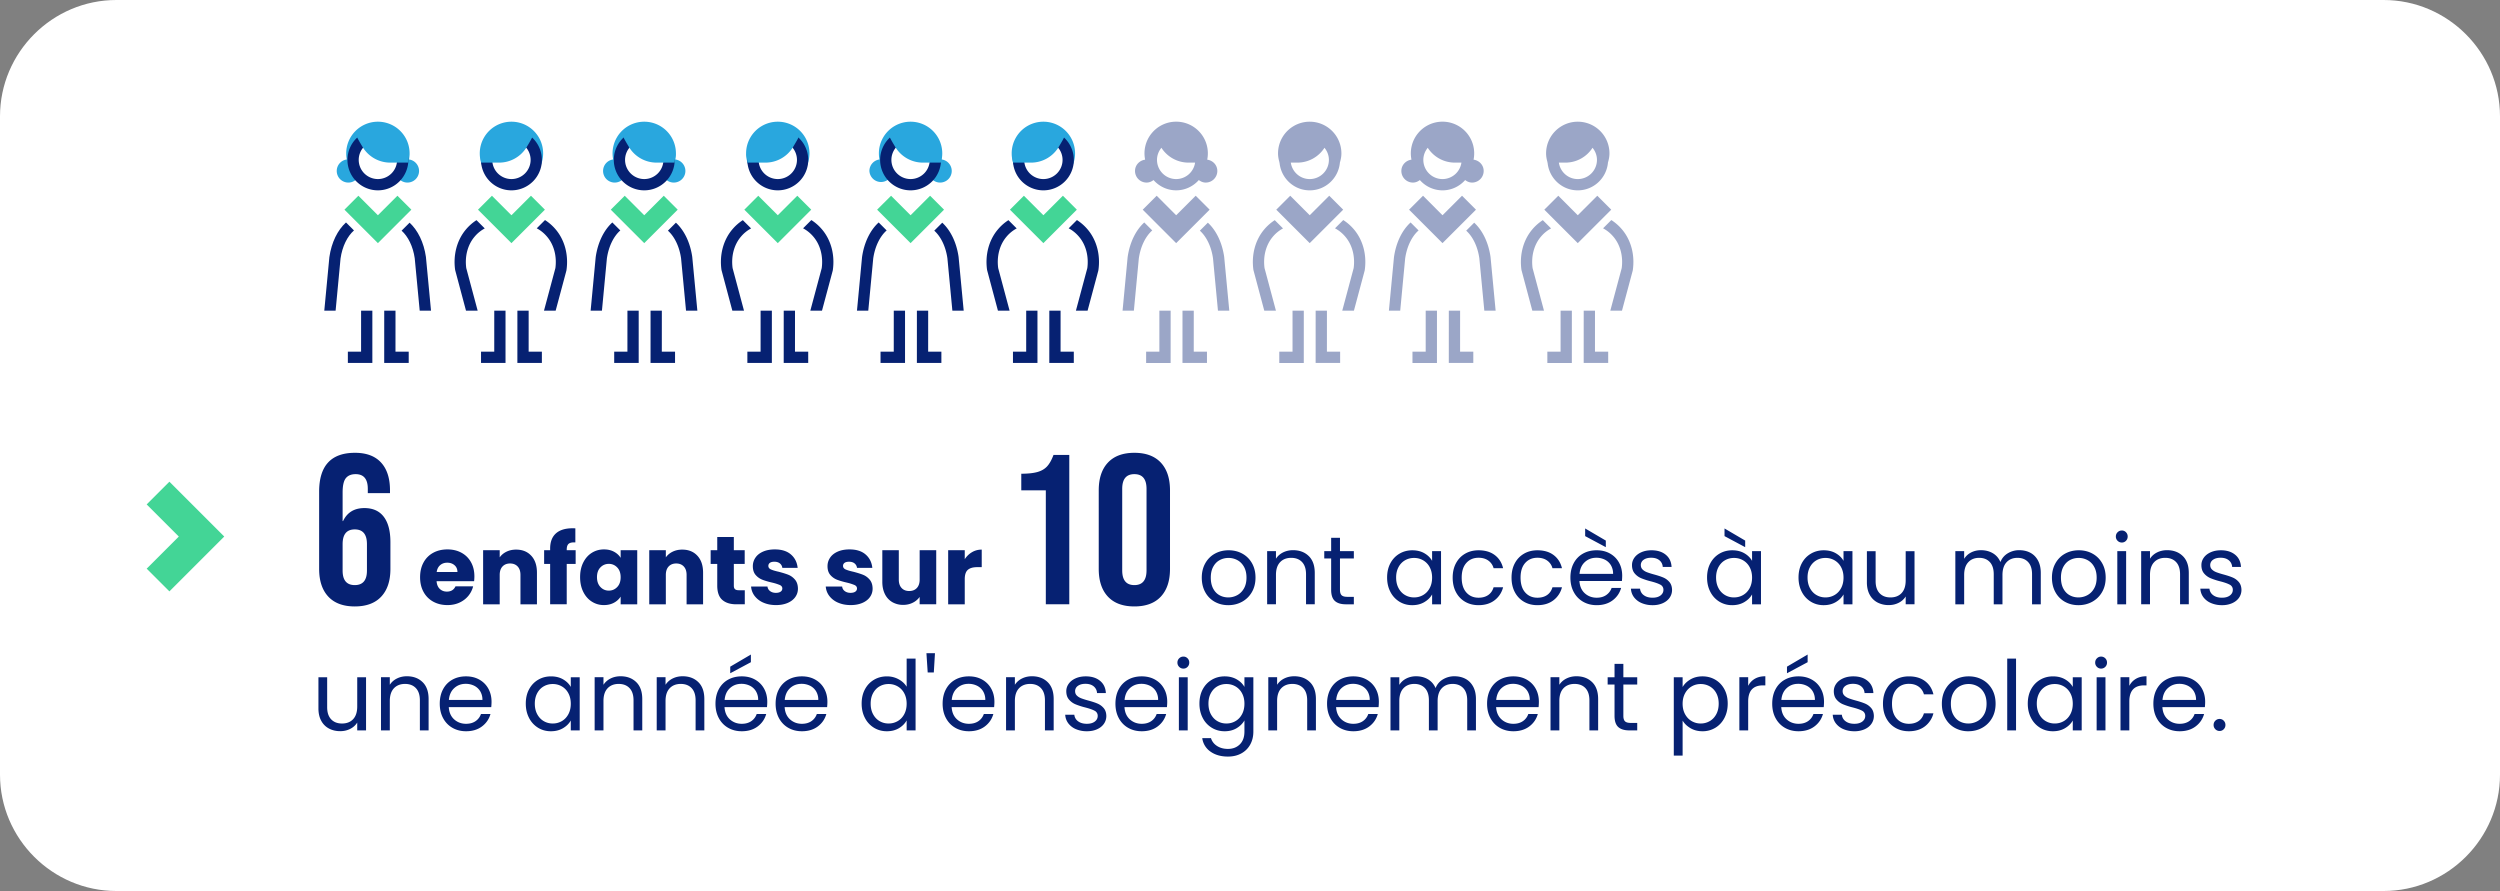 <svg xmlns="http://www.w3.org/2000/svg" id="Layer_1" data-name="Layer 1" version="1.1" viewBox="0 0 257.771 91.87"><rect x="0" y="0" width="257.771" height="91.87" fill="#808080" stroke="none"/><defs><style>.cls-1{fill:#29a7de}.cls-1,.cls-2,.cls-3,.cls-4{stroke-width:0}.cls-2{fill:#43d596}.cls-3{fill:#062172}.cls-4{fill:#9ba6c7}</style></defs><path d="M245.771 91.87H12c-6.6 0-12-5.4-12-12V12C0 5.4 5.4 0 12 0h233.771c6.6 0 12 5.4 12 12v67.87c0 6.6-5.4 12-12 12" style="fill:#fff;stroke-width:0"/><path d="M38.392 37.424h-2.525v-1.163h1.363l.002-4.227h1.161l-.001 5.39zM42.141 37.424h-2.526l.002-5.39h1.163l-.003 4.227h1.364v1.163zM35.675 22.937c-.864.787-1.496 2.043-1.715 3.58l-.517 5.45-.008.066h1.169l.509-5.38c.18-1.255.702-2.294 1.385-2.893l-.823-.823ZM44.437 31.98l-.521-5.49c-.215-1.504-.835-2.744-1.684-3.53l-.824.824c.67.6 1.178 1.62 1.354 2.842l.513 5.408h1.169l-.007-.055Z" class="cls-3"/><path d="m38.965 25.07-3.45-3.45 1.438-1.437 2.012 2.011 2.012-2.011 1.438 1.437-3.45 3.45z" class="cls-2"/><path d="M43.208 17.628a1.195 1.195 0 1 0-2.393 0 1.196 1.196 0 1 0 2.393 0M37.114 17.628a1.195 1.195 0 1 0-2.393 0 1.196 1.196 0 1 0 2.393 0" class="cls-1"/><path d="M38.965 19.045a2.559 2.559 0 1 1-.001-5.117 2.559 2.559 0 0 1 0 5.117m0-6.497a3.267 3.267 0 1 0 .002 6.535 3.267 3.267 0 0 0-.001-6.535" class="cls-1"/><path d="M38.965 14.508a1.98 1.98 0 0 0-1.978 1.978 1.98 1.98 0 0 0 1.978 1.977 1.98 1.98 0 0 0 1.978-1.977 1.98 1.98 0 0 0-1.978-1.978m0 5.118a3.143 3.143 0 0 1-3.14-3.14 3.143 3.143 0 0 1 3.14-3.14 3.143 3.143 0 0 1 3.14 3.14 3.143 3.143 0 0 1-3.14 3.14" class="cls-3"/><path d="M40.237 16.768a3.325 3.325 0 0 1-2.811-1.552s-.552-.896-.641-1.145l1.511-1.163.556.03c.538.03 1.068.189 1.516.49.796.537 1.551 1.376 1.812 2.519l-.089.82h-1.854Z" class="cls-1"/><path d="M52.123 37.424h-2.525v-1.163h1.363l.002-4.227h1.161l-.001 5.39zM55.872 37.424h-2.526l.002-5.39h1.161l-.001 4.227h1.364v1.163z" class="cls-3"/><path d="m52.734 25.07-3.448-3.45 1.437-1.437 2.011 2.011 2.012-2.011 1.438 1.437-3.45 3.45z" class="cls-2"/><path d="M52.735 19.045a2.559 2.559 0 1 1-.001-5.117 2.559 2.559 0 0 1 .001 5.117m0-6.497a3.267 3.267 0 1 0 0 6.535 3.267 3.267 0 0 0 0-6.535" class="cls-1"/><path d="M52.734 14.508a1.98 1.98 0 0 0-1.978 1.978 1.98 1.98 0 0 0 1.978 1.977 1.98 1.98 0 0 0 1.978-1.977 1.98 1.98 0 0 0-1.978-1.978m0 5.118a3.143 3.143 0 0 1-3.14-3.14 3.143 3.143 0 0 1 3.14-3.14 3.143 3.143 0 0 1 3.14 3.14 3.143 3.143 0 0 1-3.14 3.14" class="cls-3"/><path d="M51.462 16.768a3.325 3.325 0 0 0 2.811-1.552s.552-.896.64-1.145l-1.512-1.163-.554.03a3.007 3.007 0 0 0-1.516.49c-.796.537-1.551 1.376-1.813 2.519l.09.82h1.854Z" class="cls-1"/><path d="M48.916 24.426a3.554 3.554 0 0 1 1.066-.874l-.852-.852a4.843 4.843 0 0 0-1.106.98c-.915 1.095-1.314 2.612-1.094 4.163l1.119 4.19h1.202l-1.175-4.387c-.164-1.214.142-2.385.84-3.22M57.315 23.68a4.866 4.866 0 0 0-1.121-.99l-.852.852c.395.207.763.503 1.081.884.7.834 1.005 2.006.842 3.22l-1.176 4.387h1.203l1.105-4.121.013-.07c.221-1.551-.179-3.067-1.095-4.162M65.854 37.424h-2.525v-1.163h1.363l.002-4.227h1.161l-.001 5.39zM69.602 37.424h-2.526l.002-5.39h1.163l-.003 4.227h1.364v1.163zM63.136 22.937c-.863.787-1.496 2.043-1.715 3.58l-.516 5.45-.009.066h1.169l.509-5.38c.181-1.255.702-2.294 1.386-2.893l-.824-.823ZM71.898 31.98l-.521-5.49c-.215-1.504-.835-2.744-1.684-3.53l-.824.824c.67.6 1.178 1.62 1.354 2.842l.513 5.408h1.169l-.007-.055Z" class="cls-3"/><path d="m66.427 25.07-3.45-3.45 1.438-1.437 2.012 2.011 2.012-2.011 1.438 1.437-3.45 3.45z" class="cls-2"/><path d="M70.67 17.628a1.195 1.195 0 1 0-2.393 0 1.196 1.196 0 1 0 2.393 0M64.576 17.628a1.195 1.195 0 1 0-2.393 0 1.196 1.196 0 1 0 2.393 0" class="cls-1"/><path d="M66.427 19.045a2.559 2.559 0 1 1-.001-5.117 2.559 2.559 0 0 1 .001 5.117m0-6.497a3.267 3.267 0 1 0 0 6.535 3.267 3.267 0 0 0 0-6.535" class="cls-1"/><path d="M66.427 14.508a1.98 1.98 0 0 0-1.978 1.978 1.98 1.98 0 0 0 1.978 1.977 1.98 1.98 0 0 0 1.978-1.977 1.98 1.98 0 0 0-1.978-1.978m0 5.118a3.143 3.143 0 0 1-3.14-3.14 3.143 3.143 0 0 1 3.14-3.14 3.143 3.143 0 0 1 3.14 3.14 3.143 3.143 0 0 1-3.14 3.14" class="cls-3"/><path d="M67.699 16.768a3.325 3.325 0 0 1-2.811-1.552s-.552-.896-.64-1.145l1.512-1.163.553.03c.539.03 1.069.189 1.517.49.796.537 1.551 1.376 1.813 2.519l-.09.82h-1.854Z" class="cls-1"/><path d="M79.585 37.424H77.06v-1.163h1.363l.002-4.227h1.161l-.001 5.39zM83.333 37.424h-2.526l.002-5.39h1.163l-.003 4.227h1.364v1.163z" class="cls-3"/><path d="m80.196 25.07-3.45-3.45 1.438-1.437 2.012 2.011 2.012-2.011 1.438 1.437-3.45 3.45z" class="cls-2"/><path d="M80.196 19.045a2.559 2.559 0 1 1-.001-5.117 2.559 2.559 0 0 1 .001 5.117m0-6.497a3.267 3.267 0 1 0 0 6.535 3.267 3.267 0 0 0 0-6.535" class="cls-1"/><path d="M80.196 14.508a1.98 1.98 0 0 0-1.978 1.978 1.98 1.98 0 0 0 1.978 1.977 1.98 1.98 0 0 0 1.978-1.977 1.98 1.98 0 0 0-1.978-1.978m0 5.118a3.143 3.143 0 0 1-3.14-3.14 3.143 3.143 0 0 1 3.14-3.14 3.143 3.143 0 0 1 3.14 3.14 3.143 3.143 0 0 1-3.14 3.14" class="cls-3"/><path d="M78.924 16.768a3.325 3.325 0 0 0 2.811-1.552s.552-.896.64-1.145l-1.512-1.163-.554.03a3.007 3.007 0 0 0-1.516.49c-.796.537-1.551 1.376-1.813 2.519l.09.82h1.854Z" class="cls-1"/><path d="M76.378 24.426a3.554 3.554 0 0 1 1.066-.874l-.852-.852a4.818 4.818 0 0 0-1.105.98c-.916 1.095-1.315 2.612-1.095 4.163l1.119 4.19h1.202l-1.175-4.387c-.163-1.214.142-2.385.84-3.22M84.777 23.68a4.866 4.866 0 0 0-1.121-.99l-.852.852c.395.207.762.503 1.081.884.7.834 1.005 2.006.842 3.22l-1.176 4.387h1.203l1.105-4.121.013-.07c.221-1.551-.179-3.067-1.095-4.162M93.316 37.424h-2.525v-1.163h1.363l.002-4.227h1.161l-.001 5.39zM97.064 37.424h-2.526l.002-5.39h1.163l-.003 4.227h1.364v1.163zM90.598 22.937c-.863.787-1.496 2.043-1.715 3.58l-.516 5.45-.009.066h1.169l.509-5.38c.181-1.255.702-2.294 1.385-2.893l-.823-.823ZM99.36 31.98l-.521-5.49c-.215-1.504-.835-2.744-1.684-3.53l-.824.824c.67.6 1.178 1.62 1.354 2.842l.513 5.408h1.169l-.007-.055Z" class="cls-3"/><path d="m93.888 25.07-3.45-3.45 1.439-1.437 2.011 2.011 2.012-2.011 1.438 1.437-3.45 3.45z" class="cls-2"/><path d="M98.132 17.628a1.195 1.195 0 1 0-2.393 0 1.196 1.196 0 1 0 2.393 0M92.037 17.628a1.195 1.195 0 1 0-2.393 0 1.198 1.198 0 0 0 2.393 0" class="cls-1"/><path d="M93.888 19.045a2.559 2.559 0 1 1-.001-5.117 2.559 2.559 0 0 1 .001 5.117m0-6.497a3.267 3.267 0 1 0 0 6.535 3.267 3.267 0 0 0 0-6.535" class="cls-1"/><path d="M93.888 14.508a1.98 1.98 0 0 0-1.978 1.978 1.98 1.98 0 0 0 1.978 1.977 1.98 1.98 0 0 0 1.978-1.977 1.98 1.98 0 0 0-1.978-1.978m0 5.118a3.143 3.143 0 0 1-3.14-3.14 3.143 3.143 0 0 1 3.14-3.14 3.143 3.143 0 0 1 3.14 3.14 3.143 3.143 0 0 1-3.14 3.14" class="cls-3"/><path d="M95.161 16.768a3.325 3.325 0 0 1-2.811-1.552s-.552-.896-.641-1.145l1.511-1.163.556.03c.538.03 1.068.189 1.516.49.796.537 1.551 1.376 1.812 2.519l-.089.82h-1.854Z" class="cls-1"/><path d="M106.97 37.424h-2.525v-1.163h1.363l.002-4.227h1.161l-.001 5.39zM110.718 37.424h-2.526l.002-5.39h1.161l-.001 4.227h1.364v1.163z" class="cls-3"/><path d="m107.581 25.07-3.448-3.45 1.437-1.437 2.011 2.011 2.012-2.011 1.438 1.437-3.45 3.45z" class="cls-2"/><path d="M107.581 19.045a2.559 2.559 0 1 1-.001-5.117 2.559 2.559 0 0 1 .001 5.117m0-6.497a3.267 3.267 0 1 0 0 6.535 3.267 3.267 0 0 0 0-6.535" class="cls-1"/><path d="M107.581 14.509a1.98 1.98 0 0 0-1.978 1.978 1.98 1.98 0 0 0 1.978 1.977 1.98 1.98 0 0 0 1.978-1.977 1.98 1.98 0 0 0-1.978-1.978m0 5.118a3.143 3.143 0 0 1-3.14-3.14 3.143 3.143 0 0 1 3.14-3.14 3.143 3.143 0 0 1 3.14 3.14 3.143 3.143 0 0 1-3.14 3.14" class="cls-3"/><path d="M106.309 16.768a3.325 3.325 0 0 0 2.811-1.552s.552-.896.64-1.145l-1.51-1.163-.556.03a3.007 3.007 0 0 0-1.516.49c-.796.537-1.551 1.376-1.813 2.519l.09.82h1.854Z" class="cls-1"/><path d="M103.763 24.426a3.554 3.554 0 0 1 1.066-.874l-.852-.852a4.818 4.818 0 0 0-1.105.98c-.916 1.095-1.315 2.612-1.095 4.163l1.119 4.19h1.202l-1.175-4.387c-.163-1.214.142-2.385.84-3.22M112.161 23.68a4.866 4.866 0 0 0-1.121-.99l-.852.852c.395.207.763.503 1.081.884.7.834 1.005 2.006.842 3.22l-1.176 4.387h1.203l1.105-4.121.013-.07c.221-1.551-.178-3.067-1.095-4.162" class="cls-3"/><path d="M119.54 36.262h-1.365v1.163h2.526l.002-5.391h-1.162l-.001 4.228zM123.088 32.034h-1.163l-.002 5.39h2.526v-1.162h-1.363l.002-4.228zM117.983 22.937c-.863.787-1.495 2.043-1.715 3.58l-.516 5.45-.009.066h1.169l.509-5.38c.181-1.255.702-2.294 1.386-2.893l-.824-.823ZM126.745 31.98l-.521-5.49c-.215-1.504-.835-2.744-1.684-3.53l-.824.824c.67.6 1.178 1.62 1.354 2.842l.512 5.408h1.17l-.007-.055ZM123.285 20.182l-2.012 2.012-2.011-2.012-1.438 1.438 3.449 3.449 3.45-3.449-1.438-1.438zM118.226 18.825c.272 0 .511-.107.712-.26.576.646 1.404 1.06 2.335 1.06s1.76-.414 2.336-1.06c.201.153.439.26.711.26.661 0 1.197-.536 1.197-1.197 0-.606-.458-1.086-1.042-1.165a3.267 3.267 0 1 0-6.403 0c-.585.079-1.042.559-1.042 1.165 0 .66.535 1.197 1.196 1.197m1.526-3.587a3.323 3.323 0 0 0 2.794 1.53h.677a1.976 1.976 0 0 1-1.95 1.696 1.98 1.98 0 0 1-1.977-1.978c0-.475.175-.906.456-1.248M133.27 36.262h-1.365v1.163h2.526l.002-5.391h-1.162l-.001 4.228zM136.818 32.034h-1.163l-.002 5.39h2.526v-1.162h-1.363l.002-4.228zM137.054 20.182l-2.012 2.012-2.01-2.012-1.439 1.438 3.449 3.449 3.45-3.449-1.438-1.438zM131.917 16.768h.014c.145 1.598 1.478 2.859 3.112 2.859 1.639 0 2.974-1.267 3.113-2.872.091-.3.154-.611.154-.94a3.267 3.267 0 0 0-6.534 0c0 .302.054.589.131.867l.01.086Zm3.126 1.696c-.994 0-1.811-.74-1.949-1.696h.677a3.323 3.323 0 0 0 2.793-1.53c.281.342.457.773.457 1.248a1.98 1.98 0 0 1-1.978 1.978M131.225 24.426a3.554 3.554 0 0 1 1.066-.874l-.852-.852a4.843 4.843 0 0 0-1.106.98c-.915 1.095-1.314 2.612-1.094 4.163l1.119 4.19h1.202l-1.175-4.387c-.164-1.214.142-2.385.84-3.22M139.623 23.68a4.866 4.866 0 0 0-1.121-.99l-.852.852c.395.207.762.503 1.081.884.7.834 1.005 2.006.842 3.22l-1.176 4.387h1.203l1.105-4.121.013-.07c.221-1.551-.179-3.067-1.095-4.162M160.909 36.262h-1.365v1.163h2.526l.002-5.391h-1.162l-.001 4.228zM164.457 32.034h-1.163l-.002 5.39h2.526v-1.162h-1.363l.002-4.228zM164.693 20.182l-2.012 2.012-2.01-2.012-1.439 1.438 3.449 3.449 3.45-3.449-1.438-1.438zM159.556 16.768h.014c.145 1.598 1.478 2.859 3.112 2.859 1.639 0 2.974-1.267 3.113-2.872.091-.3.154-.611.154-.94a3.267 3.267 0 0 0-6.534 0c0 .302.054.589.131.867l.01.086Zm3.126 1.696c-.994 0-1.811-.74-1.949-1.696h.677a3.323 3.323 0 0 0 2.793-1.53c.281.342.457.773.457 1.248a1.98 1.98 0 0 1-1.978 1.978M158.863 24.426a3.554 3.554 0 0 1 1.066-.874l-.852-.852a4.843 4.843 0 0 0-1.106.98c-.915 1.095-1.314 2.612-1.094 4.163l1.119 4.19h1.202l-1.175-4.387c-.164-1.214.142-2.385.84-3.22M167.262 23.68a4.866 4.866 0 0 0-1.121-.99l-.852.852c.395.207.762.503 1.081.884.7.834 1.005 2.006.842 3.22l-1.176 4.387h1.203l1.105-4.121.013-.07c.221-1.551-.179-3.067-1.095-4.162M147.001 36.262h-1.364v1.163h2.525l.002-5.391h-1.162l-.001 4.228zM150.549 32.034h-1.163l-.002 5.39h2.526v-1.162h-1.363l.002-4.228zM145.445 22.937c-.863.787-1.496 2.043-1.715 3.58l-.516 5.45-.009.066h1.169l.509-5.38c.181-1.255.702-2.294 1.385-2.893l-.823-.823ZM154.207 31.98l-.521-5.49c-.215-1.504-.835-2.744-1.684-3.53l-.824.824c.67.6 1.178 1.62 1.354 2.842l.514 5.408h1.168l-.007-.055ZM150.746 20.182l-2.012 2.012-2.01-2.012-1.438 1.438 3.448 3.449 3.45-3.449-1.438-1.438zM145.688 18.825c.272 0 .511-.107.712-.26a3.121 3.121 0 0 0 2.335 1.062c.932 0 1.76-.416 2.336-1.062.201.153.439.26.711.26.661 0 1.197-.536 1.197-1.197 0-.606-.457-1.086-1.042-1.165a3.267 3.267 0 1 0-6.403 0c-.585.079-1.042.559-1.042 1.165 0 .66.535 1.197 1.196 1.197m1.526-3.587a3.323 3.323 0 0 0 2.794 1.53h.677a1.976 1.976 0 0 1-1.95 1.696 1.98 1.98 0 0 1-1.977-1.978c0-.475.175-.906.456-1.248" class="cls-4"/><path d="m17.466 60.977 5.656-5.655-5.656-5.656-2.343 2.343 3.313 3.313-3.313 3.312 2.343 2.343z" class="cls-2"/><path d="M33.852 61.517c-.63-.675-.946-1.628-.946-2.86v-7.965c0-2.669 1.232-4.004 3.696-4.004 1.174 0 2.069.334 2.684 1.001.617.668.925 1.625.925 2.871v.287h-2.288v-.44c0-1.013-.418-1.518-1.254-1.518-.455 0-.792.14-1.013.418s-.33.77-.33 1.473v2.948h.044c.426-.894 1.16-1.341 2.2-1.341.88 0 1.548.3 2.003.902s.682 1.474.682 2.617v2.75c0 1.233-.316 2.186-.947 2.86-.63.675-1.54 1.012-2.728 1.012s-2.097-.337-2.728-1.011Zm3.983-2.684v-2.729c0-1.011-.419-1.517-1.255-1.517s-1.254.506-1.254 1.517v2.729c0 .997.418 1.495 1.254 1.495s1.255-.498 1.255-1.495ZM48.885 59.929h-3.87c.026.346.138.611.334.795s.439.275.725.275c.427 0 .724-.18.89-.54h1.82a2.496 2.496 0 0 1-.504.99c-.244.293-.549.523-.915.69s-.777.25-1.23.25c-.547 0-1.034-.117-1.46-.35a2.492 2.492 0 0 1-1-1c-.24-.434-.36-.94-.36-1.52s.118-1.087.354-1.52c.237-.434.569-.767.995-1s.917-.35 1.47-.35c.54 0 1.02.113 1.44.34s.749.55.985.97.355.91.355 1.47c0 .16-.01.326-.03.5Zm-1.72-.95c0-.294-.1-.527-.3-.7-.2-.174-.45-.26-.75-.26-.287 0-.529.082-.726.25s-.318.403-.364.71h2.14ZM54.78 57.304c.39.422.584 1.005.584 1.745v3.26h-1.7v-3.03c0-.374-.097-.664-.29-.87-.194-.207-.453-.31-.78-.31s-.586.103-.78.31c-.193.206-.29.496-.29.87v3.03h-1.71v-5.58h1.71v.74c.174-.247.406-.442.7-.585s.623-.215.99-.215c.653 0 1.175.21 1.565.635ZM59.354 58.148h-.92v4.16h-1.71v-4.16h-.62v-1.42h.62v-.16c0-.686.197-1.208.59-1.564s.97-.535 1.73-.535c.127 0 .22.003.28.01v1.45c-.326-.02-.556.026-.69.14-.133.113-.2.317-.2.61v.05h.92v1.42ZM60.139 57.999c.217-.434.512-.767.885-1 .373-.233.79-.35 1.25-.35.393 0 .738.08 1.035.24.297.16.525.37.685.63v-.79h1.71v5.58h-1.71v-.79a1.85 1.85 0 0 1-.695.63c-.297.16-.642.24-1.035.24-.454 0-.867-.119-1.24-.356-.373-.236-.668-.573-.885-1.01s-.325-.941-.325-1.514.108-1.077.325-1.51Zm3.5.51a1.152 1.152 0 0 0-.865-.37c-.34 0-.629.122-.865.365-.237.243-.355.578-.355 1.005s.118.764.355 1.014c.236.25.525.375.865.375.34 0 .628-.123.865-.37.237-.246.355-.583.355-1.01s-.118-.763-.355-1.01ZM71.909 57.304c.39.422.585 1.005.585 1.745v3.26h-1.7v-3.03c0-.374-.097-.664-.29-.87-.194-.207-.453-.31-.78-.31s-.587.103-.78.31c-.193.206-.29.496-.29.87v3.03h-1.71v-5.58h1.71v.74c.173-.247.406-.442.7-.585s.623-.215.99-.215c.653 0 1.175.21 1.565.635ZM76.794 60.858v1.45h-.87c-.62 0-1.104-.15-1.45-.455-.347-.302-.52-.797-.52-1.485v-2.22h-.68v-1.42h.68v-1.36h1.71v1.36h1.12v1.42h-1.12v2.24c0 .168.04.288.12.361.08.073.213.11.4.11h.61ZM78.714 62.139a2.226 2.226 0 0 1-.9-.686 1.8 1.8 0 0 1-.37-.975h1.69c.02.194.11.35.27.47.16.12.357.18.59.18.213 0 .378-.041.495-.124a.384.384 0 0 0 .175-.325c0-.16-.084-.279-.25-.356a5.155 5.155 0 0 0-.81-.255c-.4-.092-.734-.191-1-.295s-.497-.266-.69-.49c-.194-.223-.29-.524-.29-.904 0-.32.088-.612.265-.875.176-.264.436-.472.78-.625s.751-.23 1.225-.23c.7 0 1.251.173 1.655.52s.635.807.695 1.38h-1.58a.682.682 0 0 0-.255-.46c-.144-.113-.332-.17-.565-.17-.2 0-.354.038-.46.114a.368.368 0 0 0-.16.316c0 .16.085.28.255.36s.435.16.795.24c.413.107.75.211 1.01.315.26.103.488.27.685.5.196.23.298.538.305.924 0 .328-.092.619-.275.875-.184.257-.447.46-.79.606s-.742.22-1.195.22c-.487 0-.92-.083-1.3-.25ZM86.413 62.139a2.226 2.226 0 0 1-.9-.686 1.8 1.8 0 0 1-.37-.975h1.69c.02.194.11.35.27.47.16.12.357.18.59.18.214 0 .379-.041.496-.124a.384.384 0 0 0 .175-.325c0-.16-.084-.279-.25-.356a5.155 5.155 0 0 0-.81-.255c-.4-.092-.734-.191-1-.295s-.497-.266-.69-.49c-.194-.223-.29-.524-.29-.904 0-.32.088-.612.265-.875.176-.264.436-.472.78-.625s.75-.23 1.225-.23c.7 0 1.251.173 1.654.52s.636.807.696 1.38h-1.58a.682.682 0 0 0-.255-.46c-.144-.113-.332-.17-.565-.17-.2 0-.354.038-.46.114a.368.368 0 0 0-.16.316c0 .16.085.28.254.36s.436.16.795.24c.414.107.75.211 1.01.315.26.103.489.27.686.5.196.23.298.538.304.924 0 .328-.091.619-.275.875-.183.257-.446.46-.79.606s-.741.22-1.194.22c-.487 0-.92-.083-1.3-.25ZM96.533 56.728v5.58h-1.71v-.76a1.883 1.883 0 0 1-.705.595c-.296.15-.625.225-.984.225a2.21 2.21 0 0 1-1.13-.284 1.93 1.93 0 0 1-.76-.825c-.18-.36-.27-.783-.27-1.27v-3.26h1.7v3.03c0 .373.096.663.29.87.193.206.453.31.78.31.333 0 .596-.104.79-.31.193-.207.29-.497.29-.87v-3.03h1.71ZM100.224 56.934c.3-.177.633-.265 1-.265v1.81h-.47c-.427 0-.747.091-.96.275s-.32.505-.32.965v2.59h-1.71v-5.58h1.71v.93c.2-.308.45-.549.75-.725ZM107.833 50.56h-2.53v-1.715c.69 0 1.243-.059 1.661-.176s.752-.312 1.001-.583.47-.664.66-1.178h1.628v15.4h-2.42V50.56ZM114.235 61.517c-.63-.675-.946-1.628-.946-2.86V50.56c0-1.232.315-2.185.946-2.86.63-.674 1.54-1.012 2.728-1.012s2.097.338 2.728 1.012c.63.675.946 1.628.946 2.86v8.096c0 1.233-.315 2.186-.946 2.86-.63.675-1.54 1.012-2.728 1.012s-2.098-.337-2.728-1.011Zm3.982-2.707v-8.404c0-1.012-.418-1.517-1.254-1.517s-1.254.505-1.254 1.517v8.404c0 1.012.418 1.518 1.254 1.518s1.254-.506 1.254-1.518ZM125.248 62.049a2.49 2.49 0 0 1-.98-.995c-.237-.43-.355-.93-.355-1.495 0-.56.122-1.055.365-1.486.243-.43.575-.76.995-.99.42-.23.89-.345 1.41-.345s.99.115 1.41.346c.42.23.751.558.995.984.243.427.365.924.365 1.49s-.125 1.066-.375 1.496-.588.761-1.015.995c-.427.233-.9.35-1.42.35-.513 0-.978-.117-1.395-.35Zm2.315-.68c.287-.154.518-.384.695-.69s.265-.68.265-1.12-.087-.814-.26-1.12-.4-.536-.68-.685a1.895 1.895 0 0 0-.91-.226c-.333 0-.638.075-.915.226-.277.15-.498.378-.665.684s-.25.68-.25 1.12c0 .447.082.824.245 1.13.163.307.381.536.655.686.273.15.574.225.9.225.326 0 .634-.077.92-.23ZM134.943 57.334c.413.403.62.984.62 1.744v3.23h-.9v-3.1c0-.546-.137-.965-.41-1.255-.273-.289-.647-.435-1.12-.435-.48 0-.862.15-1.145.45s-.425.737-.425 1.31v3.03h-.91v-5.48h.91v.78c.18-.28.425-.496.735-.65.31-.152.651-.23 1.025-.23.667 0 1.207.203 1.62.606ZM138.162 57.578v3.23c0 .267.057.456.17.566.114.11.31.165.591.165h.67v.77h-.82c-.507 0-.887-.117-1.14-.35-.254-.233-.38-.617-.38-1.15v-3.23h-.71v-.75h.71v-1.38h.91v1.38h1.43v.75h-1.43ZM143.363 58.073c.226-.423.538-.75.935-.984.397-.234.838-.35 1.324-.35.48 0 .898.103 1.25.31.354.206.618.467.79.78v-1h.921v5.48h-.92v-1.02c-.18.32-.449.585-.805.795s-.772.314-1.245.314c-.487 0-.927-.12-1.32-.359a2.526 2.526 0 0 1-.93-1.01c-.227-.433-.34-.928-.34-1.48 0-.56.113-1.052.34-1.476Zm4.05.405a1.767 1.767 0 0 0-.675-.705c-.284-.163-.595-.245-.935-.245s-.65.08-.93.24a1.75 1.75 0 0 0-.67.7c-.167.307-.25.668-.25 1.08 0 .42.083.786.25 1.095.166.31.39.547.67.71.28.164.59.246.93.246s.651-.082.935-.246.508-.4.674-.71c.167-.31.25-.671.25-1.084s-.083-.774-.25-1.08ZM150.123 58.073c.227-.423.541-.75.945-.984s.865-.35 1.385-.35c.673 0 1.228.163 1.665.49.437.327.725.78.865 1.36h-.98a1.41 1.41 0 0 0-.545-.79c-.27-.194-.605-.29-1.005-.29-.52 0-.94.178-1.26.535-.32.356-.48.861-.48 1.515 0 .66.16 1.17.48 1.53.32.36.74.54 1.26.54.4 0 .734-.094 1-.28s.45-.454.55-.8h.98a2.409 2.409 0 0 1-.88 1.344c-.44.337-.99.505-1.65.505-.52 0-.982-.116-1.385-.35s-.718-.563-.945-.99-.34-.926-.34-1.5c0-.566.114-1.061.34-1.485ZM156.193 58.073c.226-.423.542-.75.945-.984s.865-.35 1.385-.35c.674 0 1.228.163 1.665.49.436.327.725.78.865 1.36h-.98a1.4 1.4 0 0 0-.545-.79c-.27-.194-.605-.29-1.005-.29-.52 0-.94.178-1.26.535s-.48.861-.48 1.515c0 .66.16 1.17.48 1.53.32.36.74.54 1.26.54.4 0 .733-.094 1-.28s.45-.454.55-.8h.98a2.414 2.414 0 0 1-.88 1.344c-.44.337-.99.505-1.65.505-.52 0-.982-.116-1.385-.35s-.719-.563-.945-.99-.34-.926-.34-1.5c0-.566.113-1.061.34-1.485ZM167.233 59.908h-4.38c.033.54.218.962.554 1.266.337.302.746.455 1.226.455.393 0 .72-.092.984-.276s.449-.427.556-.735h.98c-.147.527-.44.955-.88 1.285s-.987.495-1.64.495c-.52 0-.985-.116-1.395-.35s-.732-.565-.965-.994-.35-.93-.35-1.495.113-1.064.34-1.49.545-.756.955-.985c.41-.23.88-.346 1.415-.346.52 0 .98.113 1.38.34.4.228.708.54.925.936s.325.844.325 1.344c0 .174-.01.357-.03.55Zm-1.14-1.635a1.506 1.506 0 0 0-.625-.57 1.954 1.954 0 0 0-.875-.194c-.46 0-.853.146-1.176.44-.323.293-.508.7-.554 1.22h3.46a1.68 1.68 0 0 0-.23-.896Zm-.52-2.535v.68l-2.13-1.14v-.79l2.13 1.25ZM169.273 62.184a1.916 1.916 0 0 1-.79-.6 1.593 1.593 0 0 1-.32-.886h.94a.922.922 0 0 0 .385.67c.23.174.532.26.905.26.347 0 .62-.076.82-.23s.3-.346.3-.58a.572.572 0 0 0-.32-.535c-.213-.116-.543-.231-.99-.345a7.161 7.161 0 0 1-.995-.325 1.76 1.76 0 0 1-.66-.489c-.183-.217-.275-.502-.275-.856 0-.28.083-.536.25-.769s.403-.419.71-.556.657-.205 1.05-.205c.607 0 1.096.154 1.47.46.373.307.573.728.6 1.26h-.91a.94.94 0 0 0-.345-.69c-.21-.172-.492-.26-.845-.26-.327 0-.587.07-.78.21a.648.648 0 0 0-.29.55c0 .18.058.329.175.446.117.116.263.21.44.28.177.07.421.148.734.234.394.107.714.212.96.316.248.103.46.258.636.465.176.206.268.476.275.81 0 .3-.083.57-.25.81-.166.24-.402.428-.705.564a2.516 2.516 0 0 1-1.045.205 2.83 2.83 0 0 1-1.13-.214ZM176.353 58.073c.226-.423.538-.75.934-.984s.84-.35 1.326-.35c.479 0 .896.103 1.25.31.353.206.616.467.79.78v-1h.92v5.48h-.92v-1.02c-.18.32-.449.585-.805.795-.358.21-.773.314-1.245.314a2.49 2.49 0 0 1-1.32-.359 2.524 2.524 0 0 1-.93-1.01c-.227-.433-.34-.928-.34-1.48 0-.56.113-1.052.34-1.476Zm4.05.405a1.773 1.773 0 0 0-.675-.705c-.284-.163-.596-.245-.936-.245s-.65.08-.93.24-.503.394-.67.7c-.166.307-.25.668-.25 1.08 0 .42.084.786.25 1.095a1.763 1.763 0 0 0 1.6.956c.34 0 .652-.082.936-.246.283-.163.508-.4.675-.71.166-.31.25-.671.25-1.084s-.084-.774-.25-1.08Zm-.46-2.74v.68l-2.13-1.14v-.79l2.13 1.25ZM185.782 58.073c.227-.423.539-.75.936-.984.397-.234.838-.35 1.324-.35.48 0 .898.103 1.25.31.354.206.617.467.79.78v-1h.921v5.48h-.92v-1.02c-.18.32-.449.585-.805.795s-.772.314-1.246.314c-.486 0-.926-.12-1.319-.359a2.526 2.526 0 0 1-.93-1.01c-.227-.433-.34-.928-.34-1.48 0-.56.113-1.052.34-1.476Zm4.05.405a1.767 1.767 0 0 0-.675-.705c-.283-.163-.594-.245-.934-.245s-.65.08-.93.24a1.75 1.75 0 0 0-.67.7c-.167.307-.25.668-.25 1.08 0 .42.083.786.25 1.095.166.31.39.547.67.71.28.164.59.246.93.246s.651-.082.934-.246.51-.4.675-.71c.167-.31.25-.671.25-1.084s-.083-.774-.25-1.08ZM197.403 56.828v5.48h-.91V61.5c-.174.28-.416.498-.725.654-.31.157-.653.236-1.026.236a2.46 2.46 0 0 1-1.15-.265 1.926 1.926 0 0 1-.805-.796c-.196-.352-.295-.783-.295-1.289v-3.21h.9v3.09c0 .54.137.955.41 1.245.273.29.647.435 1.12.435.487 0 .87-.15 1.15-.45s.42-.737.42-1.31v-3.01h.91ZM209.342 56.993c.334.177.597.442.79.796.193.353.29.783.29 1.29v3.23h-.9v-3.1c0-.547-.135-.966-.405-1.256-.27-.289-.634-.435-1.094-.435-.474 0-.85.152-1.131.456-.28.303-.42.74-.42 1.315v3.02h-.9v-3.1c0-.547-.134-.966-.405-1.256-.27-.289-.635-.435-1.094-.435-.474 0-.851.152-1.13.456-.28.303-.42.74-.42 1.315v3.02h-.91v-5.48h.91v.79c.18-.287.42-.507.724-.66s.639-.23 1.005-.23c.46 0 .866.103 1.22.31.353.206.617.51.79.91.153-.387.407-.687.76-.9a2.23 2.23 0 0 1 1.18-.32c.427 0 .807.088 1.14.264ZM212.907 62.049a2.489 2.489 0 0 1-.979-.995c-.237-.43-.355-.93-.355-1.495 0-.56.122-1.055.365-1.486.243-.43.575-.76.995-.99.42-.23.89-.345 1.41-.345.52 0 .99.115 1.41.346.42.23.751.558.994.984s.366.924.366 1.49-.125 1.066-.375 1.496-.59.761-1.015.995c-.427.233-.9.35-1.42.35-.514 0-.979-.117-1.396-.35Zm2.316-.68c.286-.154.517-.384.694-.69s.266-.68.266-1.12-.087-.814-.26-1.12a1.693 1.693 0 0 0-.68-.685 1.893 1.893 0 0 0-.91-.226c-.334 0-.638.075-.916.226-.276.15-.498.378-.665.684-.166.307-.25.68-.25 1.12 0 .447.082.824.245 1.13s.382.536.656.686c.273.15.573.225.9.225.326 0 .633-.077.92-.23ZM218.342 55.759a.602.602 0 0 1-.18-.44c0-.174.06-.32.18-.44s.267-.18.44-.18a.57.57 0 0 1 .425.18c.117.12.175.266.175.44 0 .173-.058.32-.175.44a.568.568 0 0 1-.425.18.598.598 0 0 1-.44-.18Zm.88 1.07v5.48h-.91v-5.48h.91ZM225.063 57.334c.413.403.62.984.62 1.744v3.23h-.9v-3.1c0-.546-.137-.965-.41-1.255-.274-.289-.647-.435-1.12-.435-.48 0-.862.15-1.145.45s-.425.737-.425 1.31v3.03h-.91v-5.48h.91v.78c.18-.28.425-.496.734-.65.31-.152.652-.23 1.026-.23.666 0 1.206.203 1.62.606ZM227.983 62.184a1.91 1.91 0 0 1-.79-.6 1.602 1.602 0 0 1-.32-.886h.94a.919.919 0 0 0 .385.67c.229.174.53.26.905.26.345 0 .619-.076.82-.23s.299-.346.299-.58a.573.573 0 0 0-.32-.535c-.213-.116-.543-.231-.99-.345a7.224 7.224 0 0 1-.995-.325 1.767 1.767 0 0 1-.66-.489c-.184-.217-.274-.502-.274-.856 0-.28.083-.536.25-.769.166-.233.403-.419.71-.556s.656-.205 1.05-.205c.606 0 1.096.154 1.47.46s.572.728.6 1.26h-.91a.94.94 0 0 0-.346-.69c-.21-.172-.491-.26-.845-.26-.326 0-.587.07-.78.21a.647.647 0 0 0-.29.55c0 .18.058.329.176.446.116.116.262.21.44.28.176.07.421.148.734.234.394.107.713.212.96.316.246.103.458.258.635.465.177.206.269.476.276.81 0 .3-.084.57-.25.81-.167.24-.403.428-.706.564a2.52 2.52 0 0 1-1.044.205 2.83 2.83 0 0 1-1.13-.214ZM37.743 69.828v5.48h-.91V74.5c-.174.28-.415.498-.725.654-.31.157-.652.236-1.025.236-.427 0-.81-.088-1.15-.265a1.926 1.926 0 0 1-.805-.796c-.197-.352-.295-.783-.295-1.289v-3.21h.9v3.09c0 .54.136.955.41 1.245.273.29.647.435 1.12.435.487 0 .87-.15 1.15-.45.28-.3.42-.737.42-1.31v-3.01h.91ZM43.573 70.334c.413.403.62.984.62 1.744v3.23h-.9v-3.1c0-.546-.137-.965-.41-1.255-.273-.289-.647-.435-1.12-.435-.48 0-.862.15-1.145.45s-.425.737-.425 1.31v3.03h-.91v-5.48h.91v.78c.18-.28.425-.496.735-.65s.651-.23 1.025-.23c.666 0 1.206.203 1.62.606ZM50.653 72.908h-4.38c.033.54.218.962.555 1.266.336.302.745.455 1.225.455.393 0 .721-.092.985-.276.263-.183.448-.427.555-.735h.98c-.147.527-.44.955-.88 1.285-.44.33-.987.495-1.64.495-.52 0-.985-.116-1.395-.35-.41-.233-.732-.565-.965-.994s-.35-.93-.35-1.495.113-1.064.34-1.49.545-.756.955-.985c.41-.23.881-.346 1.415-.346.52 0 .98.113 1.38.34.4.228.708.54.925.936.216.396.325.844.325 1.344 0 .174-.01.357-.03.55Zm-1.14-1.635a1.503 1.503 0 0 0-.625-.57 1.952 1.952 0 0 0-.875-.194c-.46 0-.852.146-1.175.44-.324.293-.509.7-.555 1.22h3.46a1.68 1.68 0 0 0-.23-.896ZM54.553 71.073c.227-.423.538-.75.935-.984.397-.234.838-.35 1.325-.35.48 0 .897.103 1.25.31.353.206.616.467.79.78v-1h.92v5.48h-.92v-1.02c-.18.32-.448.585-.805.795-.357.21-.772.314-1.245.314-.487 0-.927-.12-1.32-.359a2.525 2.525 0 0 1-.93-1.01c-.227-.433-.34-.928-.34-1.48 0-.56.113-1.052.34-1.476Zm4.05.405a1.77 1.77 0 0 0-.675-.705c-.284-.163-.595-.245-.935-.245s-.65.08-.93.24c-.28.16-.504.394-.67.7s-.25.668-.25 1.08c0 .42.083.786.25 1.095s.39.547.67.71c.28.164.59.246.93.246s.651-.082.935-.246c.283-.163.508-.4.675-.71s.25-.671.25-1.084-.084-.774-.25-1.08ZM65.603 70.334c.413.403.62.984.62 1.744v3.23h-.9v-3.1c0-.546-.137-.965-.41-1.255-.274-.289-.647-.435-1.12-.435-.48 0-.862.15-1.145.45s-.425.737-.425 1.31v3.03h-.91v-5.48h.91v.78c.18-.28.425-.496.735-.65s.651-.23 1.025-.23c.666 0 1.206.203 1.62.606ZM72.003 70.334c.413.403.62.984.62 1.744v3.23h-.9v-3.1c0-.546-.137-.965-.41-1.255-.273-.289-.647-.435-1.12-.435-.48 0-.862.15-1.145.45s-.425.737-.425 1.31v3.03h-.91v-5.48h.91v.78c.18-.28.425-.496.735-.65s.652-.23 1.025-.23c.667 0 1.207.203 1.62.606ZM79.083 72.908h-4.38c.033.54.218.962.555 1.266.336.302.745.455 1.225.455.393 0 .721-.092.985-.276.263-.183.448-.427.555-.735h.98c-.147.527-.44.955-.88 1.285-.44.33-.987.495-1.64.495-.52 0-.985-.116-1.395-.35-.41-.233-.732-.565-.965-.994s-.35-.93-.35-1.495.113-1.064.34-1.49.545-.756.955-.985c.41-.23.881-.346 1.415-.346.52 0 .98.113 1.38.34.4.228.709.54.925.936.217.396.325.844.325 1.344 0 .174-.01.357-.03.55Zm-1.14-1.635a1.503 1.503 0 0 0-.625-.57 1.952 1.952 0 0 0-.875-.194c-.46 0-.852.146-1.175.44-.323.293-.508.7-.555 1.22h3.46a1.68 1.68 0 0 0-.23-.896Zm-.52-2.995-2.13 1.14v-.68l2.13-1.25v.79ZM85.283 72.908h-4.38c.033.54.218.962.555 1.266.336.302.745.455 1.225.455.393 0 .721-.092.985-.276.263-.183.448-.427.555-.735h.98c-.147.527-.44.955-.88 1.285-.44.33-.987.495-1.64.495-.52 0-.985-.116-1.395-.35-.41-.233-.732-.565-.965-.994s-.35-.93-.35-1.495.113-1.064.34-1.49.545-.756.955-.985c.41-.23.881-.346 1.415-.346.52 0 .98.113 1.38.34.4.228.708.54.925.936.216.396.325.844.325 1.344 0 .174-.01.357-.03.55Zm-1.14-1.635a1.503 1.503 0 0 0-.625-.57 1.952 1.952 0 0 0-.875-.194c-.46 0-.852.146-1.175.44-.324.293-.509.7-.555 1.22h3.46a1.68 1.68 0 0 0-.23-.896ZM89.183 71.073c.226-.423.538-.75.935-.984.396-.234.841-.35 1.335-.35.427 0 .823.098 1.19.294.367.197.646.455.84.776v-2.9h.92v7.4h-.92v-1.03c-.18.326-.447.595-.8.805-.354.21-.767.314-1.24.314-.487 0-.929-.12-1.325-.359a2.512 2.512 0 0 1-.935-1.01c-.227-.433-.34-.928-.34-1.48 0-.56.113-1.052.34-1.476Zm4.05.405a1.77 1.77 0 0 0-.675-.705c-.284-.163-.595-.245-.935-.245s-.65.08-.93.24c-.28.16-.504.394-.67.7s-.25.668-.25 1.08c0 .42.083.786.25 1.095s.39.547.67.71c.28.164.59.246.93.246s.651-.082.935-.246c.283-.163.508-.4.675-.71s.25-.671.25-1.084-.084-.774-.25-1.08ZM96.403 67.349l-.12 1.99h-.63l-.13-1.99h.88ZM102.503 72.908h-4.38c.033.54.218.962.555 1.266.336.302.745.455 1.225.455.393 0 .721-.092.985-.276.263-.183.448-.427.555-.735h.98c-.147.527-.44.955-.88 1.285-.44.33-.987.495-1.64.495-.52 0-.985-.116-1.395-.35-.41-.233-.732-.565-.965-.994s-.35-.93-.35-1.495.113-1.064.34-1.49.545-.756.955-.985c.41-.23.881-.346 1.415-.346.52 0 .98.113 1.38.34.4.228.708.54.925.936.217.396.325.844.325 1.344 0 .174-.01.357-.03.55Zm-1.14-1.635a1.503 1.503 0 0 0-.625-.57 1.952 1.952 0 0 0-.875-.194c-.46 0-.852.146-1.175.44-.323.293-.509.7-.555 1.22h3.46a1.68 1.68 0 0 0-.23-.896ZM108.023 70.334c.413.403.62.984.62 1.744v3.23h-.9v-3.1c0-.546-.137-.965-.41-1.255-.274-.289-.647-.435-1.12-.435-.48 0-.862.15-1.145.45s-.425.737-.425 1.31v3.03h-.91v-5.48h.91v.78c.18-.28.425-.496.735-.65s.651-.23 1.025-.23c.666 0 1.206.203 1.62.606ZM110.943 75.184a1.913 1.913 0 0 1-.79-.6 1.597 1.597 0 0 1-.32-.886h.94a.92.92 0 0 0 .384.67c.23.174.532.26.906.26.346 0 .62-.076.82-.23s.3-.346.3-.58a.572.572 0 0 0-.32-.535c-.214-.116-.544-.231-.99-.345a7.192 7.192 0 0 1-.995-.325 1.763 1.763 0 0 1-.66-.489c-.184-.217-.275-.502-.275-.856 0-.28.083-.536.25-.769.166-.233.403-.419.71-.556s.656-.205 1.05-.205c.606 0 1.096.154 1.47.46.373.307.573.728.6 1.26h-.91a.94.94 0 0 0-.346-.69c-.21-.172-.491-.26-.844-.26-.327 0-.587.07-.78.21a.648.648 0 0 0-.29.55c0 .18.058.329.175.446.116.116.263.21.44.28.176.07.42.148.734.234.394.107.714.212.96.316s.459.258.636.465c.176.206.268.476.275.81 0 .3-.084.57-.25.81-.167.24-.402.428-.706.564s-.65.205-1.044.205a2.83 2.83 0 0 1-1.13-.214ZM120.323 72.908h-4.38c.032.54.217.962.554 1.266.337.302.745.455 1.225.455.393 0 .722-.092.985-.276.263-.183.449-.427.555-.735h.98c-.147.527-.44.955-.88 1.285-.44.33-.986.495-1.64.495-.52 0-.985-.116-1.395-.35-.41-.233-.732-.565-.965-.994s-.35-.93-.35-1.495.114-1.064.34-1.49.545-.756.955-.985c.41-.23.882-.346 1.415-.346.52 0 .98.113 1.38.34.4.228.709.54.925.936.217.396.325.844.325 1.344 0 .174-.01.357-.03.55Zm-1.14-1.635a1.503 1.503 0 0 0-.626-.57 1.952 1.952 0 0 0-.875-.194c-.46 0-.852.146-1.175.44-.323.293-.508.7-.555 1.22h3.46a1.68 1.68 0 0 0-.23-.896ZM121.582 68.759a.6.6 0 0 1-.18-.44.6.6 0 0 1 .18-.44c.12-.12.267-.18.44-.18.167 0 .309.06.426.18s.174.266.174.44c0 .173-.058.32-.174.44s-.259.18-.425.18a.598.598 0 0 1-.44-.18Zm.88 1.07v5.48h-.91v-5.48h.91ZM127.517 70.049c.357.206.622.467.795.78v-1h.92v5.6c0 .5-.106.945-.32 1.335s-.518.695-.915.915-.858.33-1.384.33c-.72 0-1.32-.17-1.8-.51a1.994 1.994 0 0 1-.85-1.39h.9c.1.332.306.6.62.805.313.203.69.305 1.13.305.5 0 .908-.158 1.225-.47.316-.314.474-.754.474-1.32v-1.15c-.18.32-.447.586-.8.8-.353.213-.766.32-1.24.32-.486 0-.928-.12-1.324-.36a2.512 2.512 0 0 1-.936-1.01c-.226-.433-.34-.928-.34-1.48 0-.56.114-1.052.34-1.476.227-.423.539-.75.936-.984.396-.234.838-.35 1.324-.35.474 0 .889.103 1.245.31Zm.545 1.43a1.77 1.77 0 0 0-.675-.706c-.283-.163-.595-.245-.935-.245s-.65.08-.93.24c-.28.16-.503.394-.67.7s-.25.668-.25 1.08c0 .42.084.786.25 1.095s.39.547.67.71c.28.164.59.246.93.246s.652-.082.935-.246c.284-.163.509-.4.675-.71s.25-.671.25-1.084-.083-.774-.25-1.08ZM135.062 70.334c.413.403.62.984.62 1.744v3.23h-.9v-3.1c0-.546-.137-.965-.41-1.255-.273-.289-.647-.435-1.12-.435-.48 0-.862.15-1.145.45s-.425.737-.425 1.31v3.03h-.91v-5.48h.91v.78c.18-.28.425-.496.735-.65.31-.152.652-.23 1.025-.23.667 0 1.207.203 1.62.606ZM142.142 72.908h-4.38c.033.54.218.962.555 1.266.337.302.745.455 1.225.455.393 0 .72-.092.985-.276s.448-.427.555-.735h.98c-.147.527-.44.955-.88 1.285s-.986.495-1.64.495c-.52 0-.985-.116-1.395-.35s-.732-.565-.965-.994-.35-.93-.35-1.495.114-1.064.34-1.49.545-.756.955-.985c.41-.23.881-.346 1.415-.346.52 0 .98.113 1.38.34.4.228.708.54.925.936s.325.844.325 1.344c0 .174-.01.357-.03.55Zm-1.14-1.635a1.506 1.506 0 0 0-.625-.57 1.954 1.954 0 0 0-.875-.194c-.46 0-.852.146-1.176.44-.323.293-.507.7-.554 1.22h3.46a1.68 1.68 0 0 0-.23-.896ZM151.102 69.993c.334.177.596.442.79.796.193.353.29.783.29 1.29v3.23h-.9v-3.1c0-.547-.135-.966-.405-1.256-.27-.289-.635-.435-1.095-.435-.473 0-.85.152-1.13.456-.28.303-.42.74-.42 1.315v3.02h-.9v-3.1c0-.547-.134-.966-.405-1.256-.27-.289-.635-.435-1.095-.435-.473 0-.85.152-1.13.456-.28.303-.42.74-.42 1.315v3.02h-.91v-5.48h.91v.79c.18-.287.421-.507.725-.66s.639-.23 1.005-.23c.46 0 .866.103 1.22.31.353.206.617.51.79.91.153-.387.407-.687.76-.9a2.23 2.23 0 0 1 1.18-.32c.427 0 .807.088 1.14.264ZM158.642 72.908h-4.38c.033.54.218.962.555 1.266.337.302.745.455 1.225.455.393 0 .72-.092.985-.276s.448-.427.555-.735h.98c-.147.527-.44.955-.88 1.285s-.986.495-1.64.495c-.52 0-.985-.116-1.395-.35s-.732-.565-.965-.994-.35-.93-.35-1.495.114-1.064.34-1.49.545-.756.955-.985c.41-.23.881-.346 1.415-.346.52 0 .98.113 1.38.34.4.228.708.54.925.936s.325.844.325 1.344c0 .174-.01.357-.03.55Zm-1.14-1.635a1.506 1.506 0 0 0-.625-.57 1.954 1.954 0 0 0-.875-.194c-.46 0-.852.146-1.176.44-.323.293-.507.7-.554 1.22h3.46a1.68 1.68 0 0 0-.23-.896ZM164.162 70.334c.413.403.62.984.62 1.744v3.23h-.9v-3.1c0-.546-.137-.965-.41-1.255-.274-.289-.647-.435-1.12-.435-.48 0-.862.15-1.145.45s-.425.737-.425 1.31v3.03h-.91v-5.48h.91v.78c.18-.28.425-.496.735-.65.31-.152.651-.23 1.025-.23.666 0 1.206.203 1.62.606ZM167.382 70.578v3.23c0 .267.057.456.17.566.113.11.31.165.59.165h.67v.77h-.82c-.506 0-.886-.117-1.14-.35-.253-.233-.38-.617-.38-1.15v-3.23h-.71v-.75h.71v-1.38h.91v1.38h1.43v.75h-1.43ZM174.297 70.054c.357-.21.772-.316 1.245-.316.487 0 .928.117 1.325.35.397.234.708.562.935.985.227.424.34.915.34 1.476 0 .552-.113 1.047-.34 1.48-.227.433-.538.77-.935 1.01a2.52 2.52 0 0 1-1.325.36c-.467 0-.879-.105-1.235-.315s-.628-.472-.815-.785v3.61h-.91v-8.08h.91v1.01c.18-.314.449-.575.805-.785Zm2.665 1.415a1.735 1.735 0 0 0-.675-.7 1.872 1.872 0 0 0-.935-.24c-.333 0-.642.081-.925.244-.283.164-.51.4-.68.71-.17.31-.255.67-.255 1.076 0 .413.085.775.255 1.084s.397.547.68.71.592.246.925.246c.34 0 .651-.082.935-.246.284-.163.508-.4.675-.71.166-.31.25-.674.25-1.094 0-.413-.084-.774-.25-1.08ZM180.937 69.988c.297-.173.658-.26 1.085-.26v.94h-.24c-1.02 0-1.53.554-1.53 1.66v2.98h-.91v-5.48h.91v.89c.16-.313.388-.556.685-.73ZM188.042 72.908h-4.38c.033.54.218.962.555 1.266.336.302.745.455 1.225.455.393 0 .721-.092.985-.276.263-.183.448-.427.555-.735h.98c-.147.527-.44.955-.88 1.285-.44.33-.987.495-1.64.495-.52 0-.986-.116-1.395-.35-.41-.233-.732-.565-.966-.994s-.35-.93-.35-1.495.114-1.064.34-1.49.545-.756.956-.985c.41-.23.881-.346 1.415-.346.52 0 .98.113 1.38.34.4.228.709.54.924.936.217.396.326.844.326 1.344 0 .174-.01.357-.03.55Zm-1.14-1.635a1.5 1.5 0 0 0-.625-.57 1.95 1.95 0 0 0-.875-.194c-.46 0-.852.146-1.175.44-.323.293-.509.7-.555 1.22h3.46a1.68 1.68 0 0 0-.23-.896Zm-.52-2.995-2.13 1.14v-.68l2.13-1.25v.79ZM190.081 75.184a1.916 1.916 0 0 1-.79-.6 1.593 1.593 0 0 1-.32-.886h.94a.922.922 0 0 0 .385.67c.23.174.532.26.905.26.347 0 .62-.076.82-.23s.3-.346.3-.58a.572.572 0 0 0-.32-.535c-.213-.116-.543-.231-.99-.345a7.161 7.161 0 0 1-.994-.325 1.76 1.76 0 0 1-.66-.489c-.184-.217-.276-.502-.276-.856 0-.28.083-.536.25-.769s.404-.419.71-.556.657-.205 1.05-.205c.607 0 1.097.154 1.47.46.374.307.574.728.6 1.26h-.91a.94.94 0 0 0-.345-.69c-.21-.172-.492-.26-.844-.26-.327 0-.587.07-.78.21a.648.648 0 0 0-.29.55c0 .18.058.329.174.446.117.116.264.21.44.28.177.07.422.148.735.234.394.107.714.212.96.316.247.103.459.258.636.465.176.206.267.476.274.81 0 .3-.083.57-.25.81-.166.24-.401.428-.705.564a2.516 2.516 0 0 1-1.045.205 2.83 2.83 0 0 1-1.13-.214ZM194.491 71.073c.227-.423.542-.75.946-.984s.865-.35 1.385-.35c.673 0 1.228.163 1.665.49.436.327.725.78.865 1.36h-.98a1.4 1.4 0 0 0-.546-.79c-.27-.194-.604-.29-1.004-.29-.52 0-.94.178-1.26.535s-.48.861-.48 1.515c0 .66.16 1.17.48 1.53.32.36.74.54 1.26.54.4 0 .733-.094 1-.28s.45-.454.55-.8h.98a2.414 2.414 0 0 1-.88 1.344c-.44.337-.99.505-1.65.505-.52 0-.982-.116-1.385-.35s-.719-.563-.946-.99-.34-.926-.34-1.5c0-.566.114-1.061.34-1.485ZM201.557 75.049c-.417-.234-.744-.566-.98-.995s-.355-.93-.355-1.495c0-.56.121-1.055.364-1.486.243-.43.575-.76.995-.99.42-.23.89-.345 1.41-.345.521 0 .99.115 1.41.346.42.23.752.558.996.984.243.427.365.924.365 1.49s-.125 1.066-.375 1.496-.589.761-1.016.995-.9.35-1.42.35a2.8 2.8 0 0 1-1.394-.35Zm2.314-.68c.287-.154.519-.384.696-.69s.264-.68.264-1.12-.087-.814-.26-1.12a1.705 1.705 0 0 0-.68-.685 1.896 1.896 0 0 0-.91-.226c-.333 0-.638.075-.914.226-.278.15-.5.378-.665.684-.167.307-.25.68-.25 1.12 0 .447.08.824.245 1.13.163.307.38.536.654.686.273.15.574.225.9.225s.634-.077.92-.23ZM207.871 67.908v7.4h-.91v-7.4h.91ZM209.421 71.073c.227-.423.538-.75.936-.984.396-.234.838-.35 1.324-.35.48 0 .897.103 1.25.31.353.206.617.467.79.78v-1h.92v5.48h-.92v-1.02c-.18.32-.448.585-.805.795s-.771.314-1.245.314c-.486 0-.927-.12-1.32-.359a2.526 2.526 0 0 1-.93-1.01c-.226-.433-.34-.928-.34-1.48 0-.56.114-1.052.34-1.476Zm4.05.405a1.767 1.767 0 0 0-.675-.705c-.283-.163-.595-.245-.934-.245s-.65.08-.931.24a1.75 1.75 0 0 0-.67.7c-.166.307-.25.668-.25 1.08 0 .42.084.786.25 1.095.167.31.39.547.67.71.28.164.59.246.93.246s.652-.082.935-.246.509-.4.675-.71c.167-.31.25-.671.25-1.084s-.083-.774-.25-1.08ZM216.211 68.759a.598.598 0 0 1-.18-.44c0-.174.06-.32.18-.44s.267-.18.44-.18a.609.609 0 0 1 .6.62.61.61 0 0 1-.6.62.598.598 0 0 1-.44-.18Zm.88 1.07v5.48h-.91v-5.48h.91ZM220.237 69.988c.295-.173.658-.26 1.085-.26v.94h-.24c-1.021 0-1.531.554-1.531 1.66v2.98h-.91v-5.48h.91v.89a1.75 1.75 0 0 1 .686-.73ZM227.341 72.908h-4.38c.033.54.218.962.555 1.266.337.302.745.455 1.225.455.393 0 .721-.092.985-.276s.448-.427.555-.735h.98c-.146.527-.44.955-.88 1.285s-.986.495-1.64.495c-.52 0-.985-.116-1.395-.35s-.731-.565-.965-.994-.35-.93-.35-1.495.114-1.064.34-1.49.545-.756.955-.985c.41-.23.881-.346 1.415-.346.52 0 .98.113 1.38.34.4.228.708.54.925.936s.325.844.325 1.344c0 .174-.01.357-.03.55Zm-1.14-1.635a1.506 1.506 0 0 0-.625-.57 1.954 1.954 0 0 0-.875-.194c-.46 0-.852.146-1.175.44-.324.293-.508.7-.555 1.22h3.46a1.68 1.68 0 0 0-.23-.896ZM228.421 75.188a.598.598 0 0 1-.18-.439c0-.174.06-.32.18-.44s.267-.18.44-.18c.167 0 .308.06.424.18.118.12.176.266.176.44 0 .173-.058.32-.176.44a.568.568 0 0 1-.424.18.598.598 0 0 1-.44-.18Z" class="cls-3"/></svg>